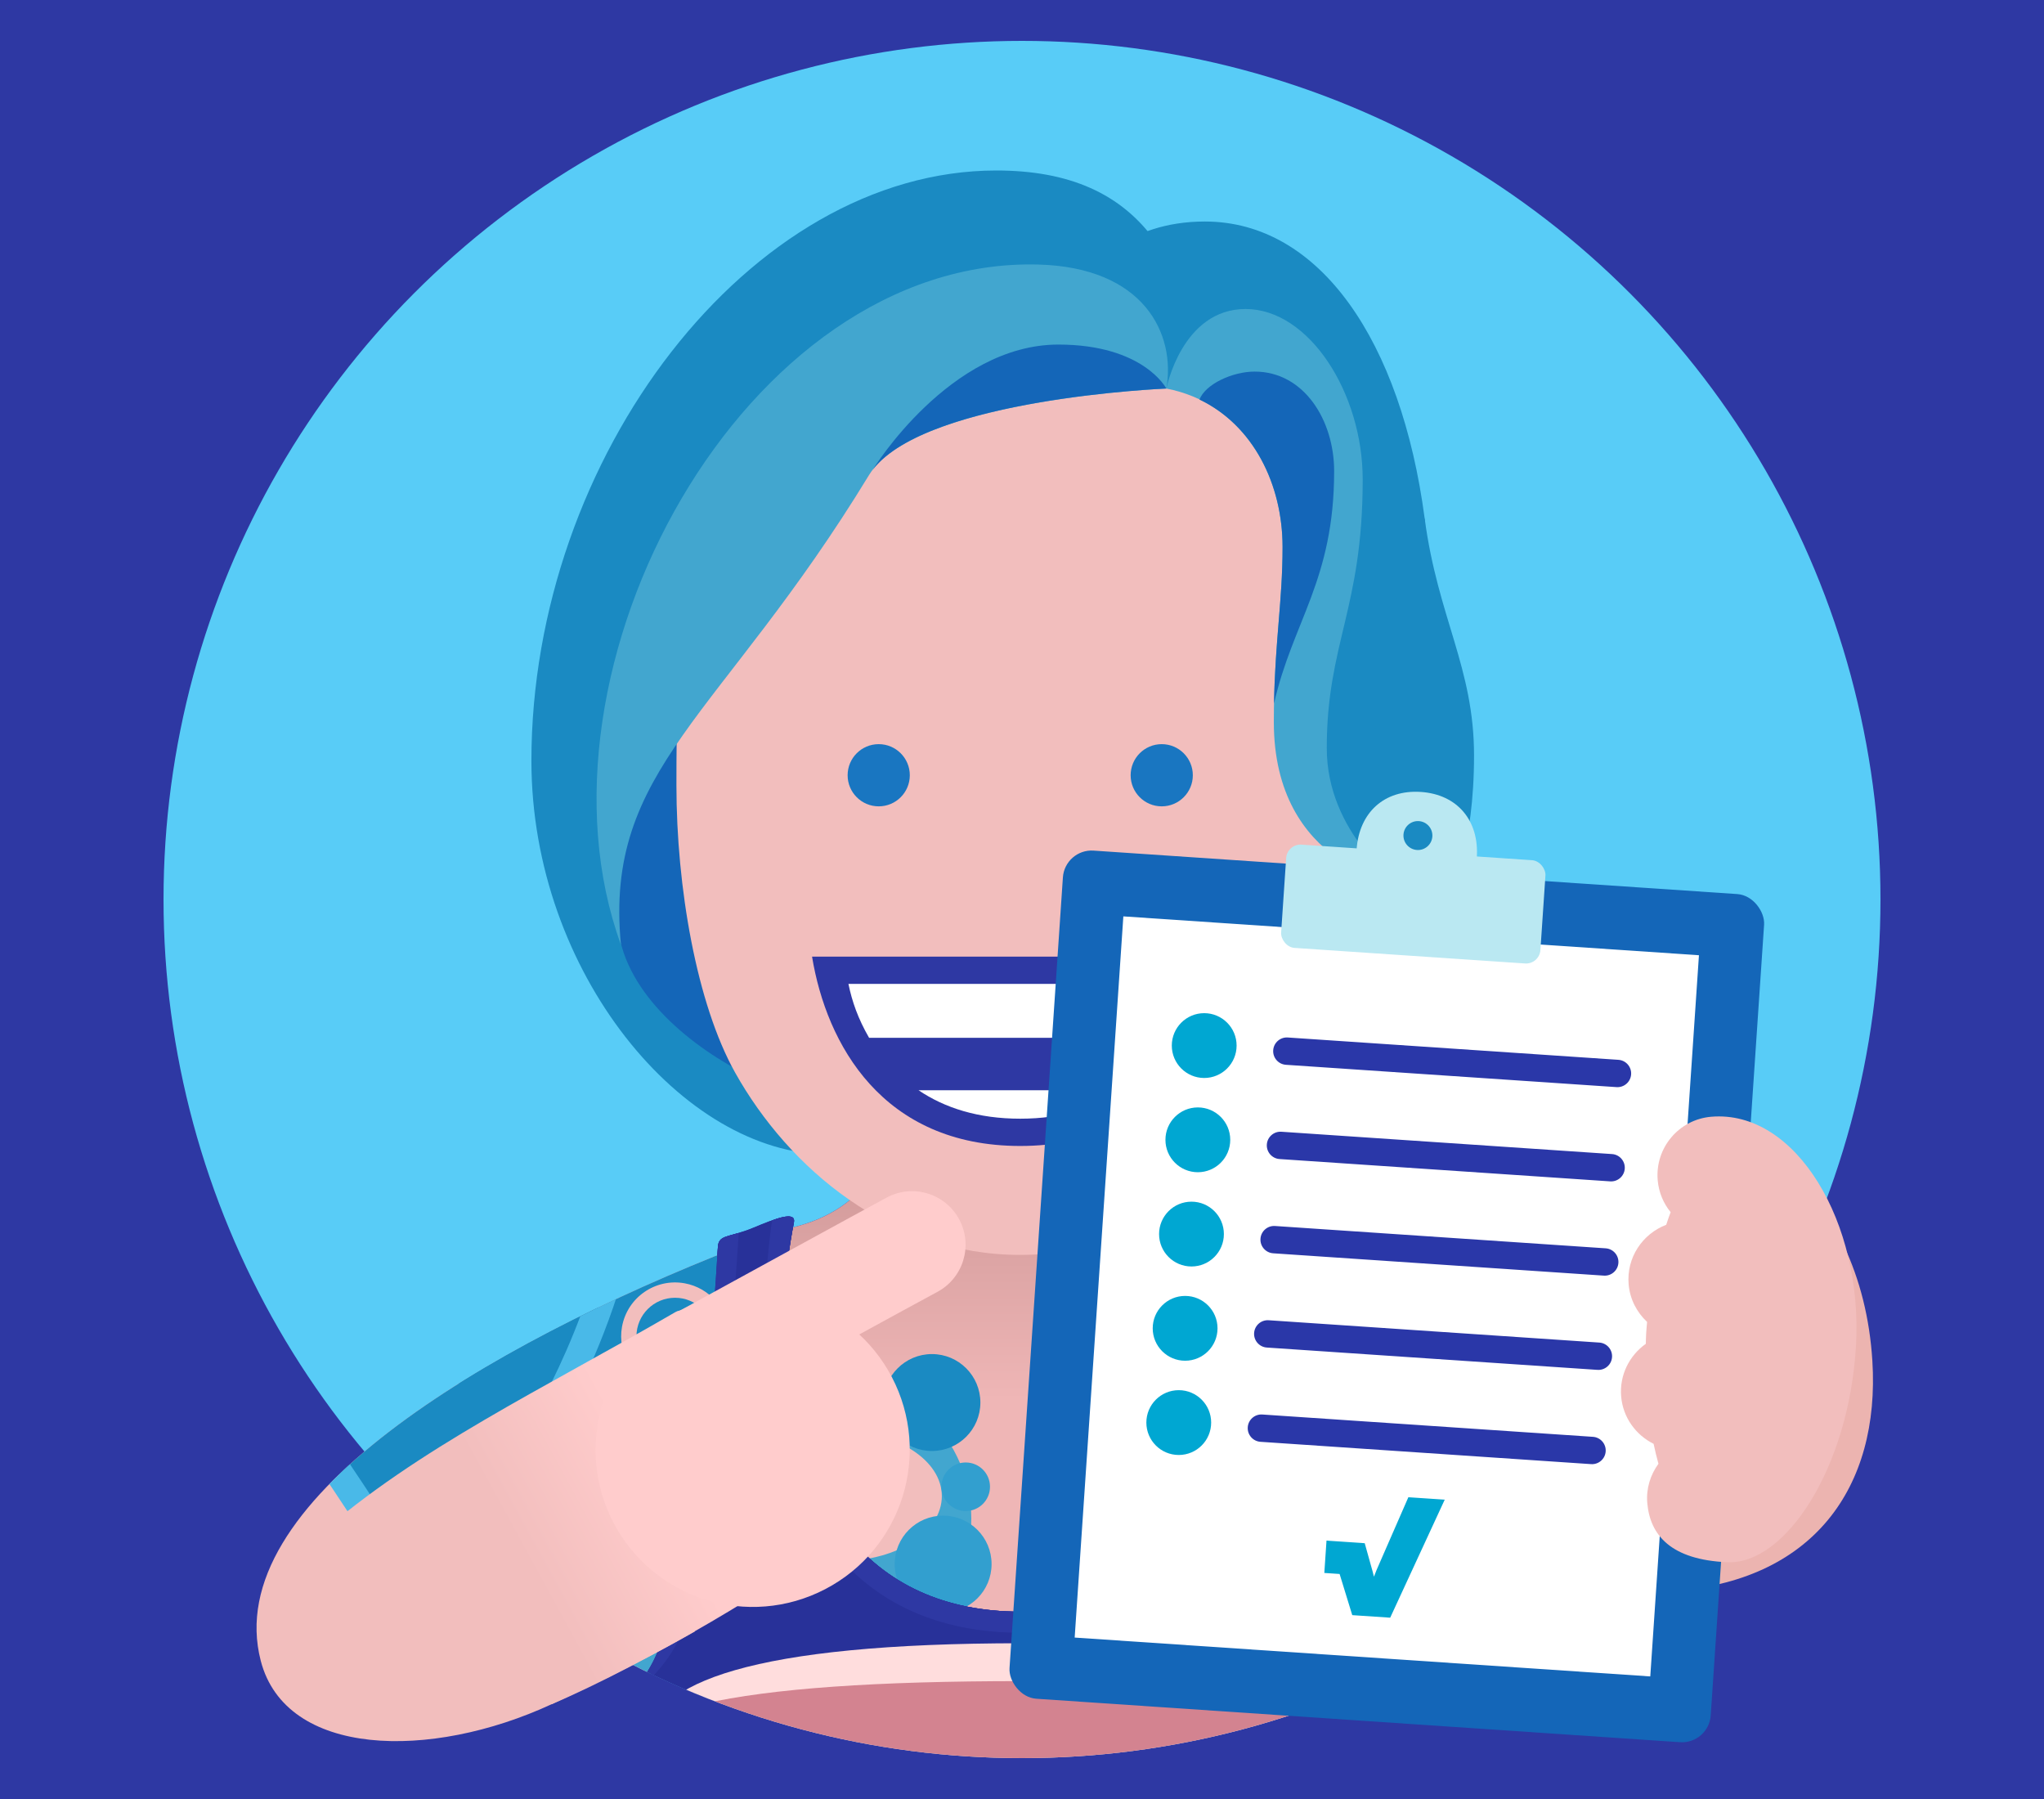 <?xml version="1.0" encoding="UTF-8"?>
<svg xmlns="http://www.w3.org/2000/svg" xmlns:xlink="http://www.w3.org/1999/xlink" viewBox="0 0 250 220">
  <defs>
    <clipPath id="clippath">
      <circle cx="125" cy="110" r="105" style="fill: #58ccf7;"/>
    </clipPath>
    <clipPath id="clippath-1">
      <path d="M111.355,123.705c0,17.905-5.892,24.311-14.397,26.399,0,0-46.034,34.507-45.957,72.195l147.999-.291c-.077-37.64-9.533-64.449-47.196-72.472-8.592-1.83-13.488-9.745-13.488-25.841l-26.961.009Z" style="fill: #2e38a3;"/>
    </clipPath>
    <linearGradient id="linear-gradient" x1="7394.292" y1="177.074" x2="7394.292" y2="131.197" gradientTransform="translate(7519.076) rotate(-180) scale(1 -1)" gradientUnits="userSpaceOnUse">
      <stop offset=".129" stop-color="#efb6b6"/>
      <stop offset=".821" stop-color="#cd9696"/>
      <stop offset=".952" stop-color="#c79090"/>
    </linearGradient>
    <clipPath id="clippath-2">
      <path d="M146.762,168.28c-4.54,0-8.663,1.748-11.768,4.589-.23,1.189-.354,2.416-.354,3.673,0,10.637,8.623,19.26,19.26,19.26,2.962,0,5.766-.67,8.273-1.865,1.304-2.445,2.048-5.234,2.048-8.198,0-9.642-7.817-17.459-17.459-17.459Z" style="fill: none;"/>
    </clipPath>
    <clipPath id="clippath-3">
      <path d="M90.276,152.491c-31.086,12.146-63.393,31.316-58.382,50.614,3.059,11.782,20.693,12.193,35.581,5.301,20.394-9.441,37.873-19.888,35.888-27.679,0,0-9.873-15.022-13.087-28.236Z" style="fill: #f2bebd;"/>
    </clipPath>
    <linearGradient id="linear-gradient-2" x1="227.895" y1="-195.481" x2="257.068" y2="-198.333" gradientTransform="translate(-75.515 463.47) rotate(-23.067)" gradientUnits="userSpaceOnUse">
      <stop offset=".259" stop-color="#f2bebd"/>
      <stop offset=".883" stop-color="#fcc"/>
    </linearGradient>
  </defs>
  <g id="Background">
    <rect width="250" height="220" style="fill: #2e38a3;"/>
  </g>
  <g id="Design">
    <g>
      <g>
        <circle cx="125" cy="110" r="105" style="fill: #58ccf7;"/>
        <g style="clip-path: url(#clippath);">
          <g>
            <g>
              <path d="M111.355,123.705c0,17.905-5.892,24.311-14.397,26.399,0,0-46.034,34.507-45.957,72.195l147.999-.291c-.077-37.64-9.533-64.449-47.196-72.472-8.592-1.83-13.488-9.745-13.488-25.841l-26.961.009Z" style="fill: #2e38a3;"/>
              <g style="clip-path: url(#clippath-1);">
                <path d="M124.783,197.458c-18.531,0-28.914-15.643-28.914-37.497,0-20.061,12.213-36.498,28.914-36.498s28.915,16.437,28.915,36.498c0,21.854-10.383,37.497-28.915,37.497Z" style="fill: url(#linear-gradient);"/>
                <g>
                  <path d="M88.214,145.998s-1.69,52.698-10.431,60.092c0,0-1.995,17.56-3.771,22.732l-32.664-1.433s4.616-71.706,46.866-81.391Z" style="fill: #f2bebd;"/>
                  <path d="M161.353,145.998s1.69,52.698,10.431,60.092c0,0,1.995,17.56,3.771,22.732l32.664-1.433s-4.616-71.706-46.866-81.391Z" style="fill: #f2bebd;"/>
                  <path d="M78.095,174.926c0-2.021,1.55-3.663,3.523-3.847.433-.809.882-1.555,1.343-2.23-1.049-1.167-1.692-2.706-1.692-4.399,0-3.641,2.952-6.593,6.593-6.593,1.545,0,2.963.536,4.087,1.426l-2.228-18.782-32.333,19.869,5.759,15.353,15.194,5.058c.22-1.161.476-2.246.758-3.27-.618-.688-1.005-1.588-1.005-2.585Z" style="fill: #1a8ac2;"/>
                  <path d="M73.601,180.639s1.352,8.579,11.952,13.951l-1.67,4.429s-16.044-6.098-18.948-11.979l8.667-6.401Z" style="fill: #1a8ac2;"/>
                  <path d="M67.065,184.618l-4.632,8.459c6.771,11.554,19.371,11.84,19.371,11.84l3.55-8.051c-12.734-2.099-18.289-12.248-18.289-12.248ZM72.52,197.674c-.803,0-1.453-.65-1.453-1.453s.651-1.453,1.453-1.453,1.453.651,1.453,1.453-.651,1.453-1.453,1.453ZM77.613,200.634c-.803,0-1.453-.65-1.453-1.453,0-.803.651-1.453,1.453-1.453s1.453.65,1.453,1.453c0,.802-.651,1.453-1.453,1.453Z" style="fill: #42a6cf;"/>
                  <g>
                    <path d="M58.96,197.307c-3.856-4.282-9.956-10.516-11.658-12.248-1.467-27.621,23.827-41.123,31.14-44.436,2.656,19.215-3.936,36.721-5.65,40.85-1.478.452-4.557,1.727-7.216,4.976-2.696,3.295-3.471,7.438-3.69,9.416l-2.925,1.441Z" style="fill: #1a8ac2;"/>
                    <path d="M77.02,143.196c1.695,16.906-3.596,32.066-5.525,36.906-1.819.68-4.718,2.167-7.249,5.26-2.593,3.169-3.572,7.005-3.94,9.367l-.945.466c-3.581-3.915-8.382-8.84-10.375-10.871-.48-12.468,4.544-23.373,14.948-32.426,4.806-4.182,9.764-7.038,13.087-8.702M79.799,138.187s-36.477,13.397-34.172,47.617c0,0,7.933,8.032,12.395,13.028.203.227.487.349.777.349.154,0,.309-.034.454-.106l3.729-1.838c.322-.159.54-.472.572-.829.135-1.5.735-5.677,3.348-8.871,2.558-3.127,5.521-4.19,6.656-4.499.308-.084.56-.298.685-.592,1.398-3.297,9.237-23.088,5.555-44.258h0Z" style="fill: #49b9e8;"/>
                  </g>
                  <circle cx="87.863" cy="164.45" r="4.72" style="fill: #1a8ac2;"/>
                  <circle cx="81.979" cy="174.926" r="2.145" style="fill: #1a8ac2;"/>
                </g>
                <circle cx="183.789" cy="169.728" r="12.459" style="fill: #42a6cf;"/>
                <circle cx="175.367" cy="161.649" r="4.397" style="fill: #f2bebd;"/>
                <g>
                  <path d="M197.989,185.012c-.46-3.689-3.004-6.927-5.439-9.631-0.0 0-1.168-1.195-1.168-1.195l-.044-.045c-1.363-1.44.747-3.513,2.162-2.113,2.413,2.734,4.643,5.788,5.87,9.261.312,1.116,1.683,4.795-.36,4.861-.613-.015-1.047-.548-1.021-1.138h0Z" style="fill: #49b9e8;"/>
                  <path d="M196.482,185.883c-.339-4.203-3.237-7.77-5.89-10.877-.552-.626-.492-1.581.135-2.133,1.993-1.502,3.197,1.856,4.25,3.067,1.905,3.074,3.835,6.511,3.579,10.269-.234,1.383-2.249,1.057-2.073-.327h0Z" style="fill: #42a6cf;"/>
                  <path d="M194.545,186.844c.36-3.7-1.412-7.417-3.195-10.59-0.0 0-.878-1.422-.878-1.422,0,0-.033-.053-.033-.053-1.014-1.704,1.499-3.263,2.573-1.587,1.754,3.197,3.261,6.665,3.697,10.322.06,1.157.591,5.048-1.417,4.664-.595-.149-.901-.764-.747-1.334h0Z" style="fill: #49b9e8;"/>
                  <path d="M192.542,187.437c.934-4.007-.285-8.297-2.027-11.938-0-0-.844-1.598-.844-1.598l-.042-.079c-.39-.738-.107-1.652.631-2.042.738-.39,1.652-.107,2.042.631.014.026.028.056.04.082l.82,1.811c1.267,3.088,2.095,6.389,2.018,9.752-.114,1.176-.087,5.374-2.011,4.753-.564-.199-.829-.824-.628-1.371h0Z" style="fill: #329fcf;"/>
                  <path d="M190.416,187.593c1.432-2.981.719-6.846.178-10.108-.232-1.224-.533-2.442-.833-3.657-.445-1.93,2.424-2.649,2.934-.725.77,4.556,2.274,12.257-.911,16.082-1.045.887-2.406-.69-1.369-1.592h0Z" style="fill: #49b9e8;"/>
                  <path d="M187.744,188.558c2.764-3.705,2.273-8.912,1.815-13.286-0-0-.316-2.046-.316-2.046l-.01-.065c-.127-.825.438-1.597,1.263-1.724.825-.127,1.597.438,1.724,1.263.004.025.008.056.01.081l.218,2.185c.264,3.718.244,7.475-.921,11.07-.549,1.574-1.186,3.029-2.502,4.187-1.126.867-2.387-.78-1.28-1.664h0Z" style="fill: #329fcf;"/>
                  <path d="M185.198,189.132c3.07-3.679,3.552-8.914,3.764-13.551-0-0.0.004-2.125.004-2.125l0-.064c.001-.834.679-1.51,1.514-1.508s1.51.679,1.508,1.514c-0.0.025-.001.055-.002.079l-.123,2.248c-.191,2.199-.49,4.578-1.059,6.711-.66,2.603-1.665,5.232-3.363,7.372-.517.657-1.539,1.815-2.406.828-.386-.459-.296-1.137.162-1.504h0Z" style="fill: #49b9e8;"/>
                  <path d="M182.432,189.487c4.238-4.346,5.768-10.748,6.168-16.657.104-2.036,3.149-1.874,3.018.171-.374,3.284-1.064,6.651-2.3,9.721-.939,2.32-2.14,4.564-3.739,6.513-.758.732-2.069,3.005-3.309,1.757-.385-.458-.297-1.137.161-1.504h0Z" style="fill: #329fcf;"/>
                  <path d="M179.604,189.973c4.968-4.485,7.672-11.195,8.667-17.729.397-1.94,3.304-1.402,2.968.559-1.056,5.356-3.137,10.559-6.516,14.884-1.138,1.443-2.316,2.758-3.861,3.966-.456.357-1.114.276-1.471-.18-.371-.471-.261-1.15.213-1.5h0Z" style="fill: #49b9e8;"/>
                  <path d="M176.3,190.575c4.984-5.067,9.123-11.169,11.687-17.813.763-1.826,3.513-.74,2.806,1.121-2.241,5.21-5.417,9.961-9.148,14.208-1.241,1.406-2.508,2.737-3.929,4.033-.428.39-1.092.36-1.482-.068-.392-.428-.356-1.092.066-1.481h0Z" style="fill: #329fcf;"/>
                  <path d="M173.688,190.322c5.66-5.114,10.514-11.322,13.856-18.194.911-1.756,3.562-.447,2.703,1.35-2.833,5.336-6.552,10.147-10.797,14.422-1.412,1.416-2.848,2.757-4.435,4.049-.449.366-1.11.298-1.476-.151-.367-.449-.295-1.111.149-1.475h0Z" style="fill: #49b9e8;"/>
                  <path d="M171.423,190.212c5.189-5.494,10.304-11.315,14.431-17.626,1.099-1.646,3.589-.053,2.538,1.638-4.563,6.41-9.903,12.008-15.493,17.48-.974.935-2.429-.522-1.476-1.492h0Z" style="fill: #329fcf;"/>
                  <path d="M200.829,178.265c.334.378-5.539-8.029-9.746-7.677-9.471.793-21.525,18.256-20.387,19.504,1.816,1.993,4.065-4.345,12.903-12.14,2.251-1.985,5.507-4.229,7.518-4.066,3.38.273,10.311,9.58,10.311,9.58l-.599-5.201Z" style="fill: #58ccf7;"/>
                </g>
                <circle cx="146.762" cy="185.739" r="17.459" style="fill: #1a8ac2;"/>
                <path d="M90.802,171.817c2.928-2.22,6.579-3.537,10.537-3.537,9.642,0,17.459,7.817,17.459,17.459s-7.817,17.459-17.459,17.459-14.743-28.193-10.537-31.381Z" style="fill: #42a6cf;"/>
                <ellipse cx="103.059" cy="182.963" rx="12.136" ry="7.903" style="fill: #f2bebd;"/>
                <path d="M146.762,168.28c-4.54,0-8.663,1.748-11.768,4.589-.23,1.189-.354,2.416-.354,3.673,0,10.637,8.623,19.26,19.26,19.26,2.962,0,5.766-.67,8.273-1.865,1.304-2.445,2.048-5.234,2.048-8.198,0-9.642-7.817-17.459-17.459-17.459Z" style="fill: #42a6cf;"/>
                <circle cx="115.353" cy="191.273" r="5.926" style="fill: #329fcf;"/>
                <circle cx="118.116" cy="181.816" r="2.97" style="fill: #329fcf;"/>
                <circle cx="104.594" cy="176.015" r="5.926" style="fill: #1a8ac2;"/>
                <circle cx="113.983" cy="171.516" r="5.926" style="fill: #1a8ac2;"/>
                <g style="clip-path: url(#clippath-2);">
                  <circle cx="137.718" cy="193.721" r="15.795" style="fill: #f2bebd;"/>
                </g>
                <circle cx="132.128" cy="181.038" r="5.926" style="fill: #329fcf;"/>
                <circle cx="136.776" cy="172.299" r="5.926" style="fill: #329fcf;"/>
              </g>
            </g>
            <path d="M174.065,222.225c-1.244-7.032-2.282-16.161-2.282-16.161-6.46-5.464-9.068-38.05-9.99-53.444-.058-1.728-1.292-1.2-4.366-2.487-2.783-1.166-5.196-2.068-4.941-.65.568,2.912,1.211,7.314,1.211,10.452,0,23.68-10.378,37.147-28.902,37.153-18.524-.007-28.902-13.473-28.902-37.153,0-3.139.642-7.54,1.211-10.452.255-1.418-2.158-.516-4.941.65-3.074,1.287-4.308.759-4.366,2.487-.922,15.394-3.53,47.98-9.99,53.444,0,0-1.037,9.129-2.282,16.161l49.27-.097,49.27.097Z" style="fill: #283199;"/>
            <path d="M171.784,206.065c-6.46-5.465-9.068-38.05-9.99-53.444-.058-1.729-1.292-1.2-4.366-2.487-1.769-.74-3.388-1.375-4.268-1.375-.505,0-.766.209-.673.726.568,2.912,1.211,7.313,1.211,10.452,0,23.68-10.378,37.147-28.902,37.153-18.524-.007-28.902-13.473-28.902-37.153,0-3.139.642-7.54,1.211-10.452.093-.517-.168-.726-.673-.726-.499,0-1.12.163-1.988.476-.293,1.457-.953,8.395-.953,10.702,0,25.241,11.301,39.721,31.306,39.728,20.003-.007,31.476-14.487,31.476-39.728,0-2.311-.316-5.203-.711-7.787.27.109.561.228.872.359,1.186.497,2.127.756,2.814.945.006.002.012.003.018.005.498,8.141,1.397,19.724,2.899,29.981,2.539,17.336,5.717,19.479,8.884,22.969.246,2.077-.825,8.186-.024,13.237l-46.234-.091-46.224.091c.801-5.051-.27-11.16-.024-13.237,3.167-3.491,6.345-5.634,8.884-22.969,1.502-10.257,2.93-32.665,2.93-32.665-1.793.535-2.514.498-2.559,1.847-.922,15.394-3.53,47.979-9.99,53.444,0,0-1.037,9.128-2.282,16.161l49.27-.097,49.27.097c-1.244-7.033-2.282-16.161-2.282-16.161Z" style="fill: #2e38a3;"/>
            <path d="M170.535,212.827c0-7.058-12.651-11.874-45.535-11.874s-45.535,4.816-45.535,11.874c0,5.247,18.491,12.554,45.535,12.554s45.535-7.308,45.535-12.554Z" style="fill: #fdd;"/>
            <path d="M176.167,217.115c0-7.974-15.422-11.531-51.166-11.531s-51.166,3.557-51.166,11.531c0,5.247,21.77,13.584,51.166,13.584s51.166-8.337,51.166-13.584Z" style="fill: #d38390;"/>
          </g>
        </g>
      </g>
      <g>
        <path d="M133.386,33.072s4.202-5.983,13.972-5.983c14.072,0,24.021,14.655,26.887,36.274,1.613,12.166-23.617,48.657-23.617,48.657l-17.242-78.948Z" style="fill: #1a8ac2;"/>
        <path d="M64.996,93.038c0-37.046,26.648-72.188,56.868-72.188,17.701,0,25.824,11.098,25.824,37.019s-28.685,83.308-46.386,83.308-36.306-22.217-36.306-48.139Z" style="fill: #1a8ac2;"/>
        <path d="M83.676,82.427c-7.873,5.333-8.171,20.916-8.171,29.524,0,8.369,7.807,15.172,14.839,18.953l-5.017-22.913-1.652-25.565Z" style="fill: #1466b8;"/>
        <path d="M174.245,63.363c1.613,12.166,6.044,18.27,6.044,29.029,0,11.097-2.747,16.519-2.747,16.519,0,0,4.348,8.563,4.348,18.155,0,4.594-1.095,8.769-2.77,12.012l-9.269,3.079s4.612,4.696,4.612,18.298c0,32.139-21.113,37.139-21.113,46.829,0,.436.043.881.132,1.339-6.637-2.121-8.41-8.452-8.41-14.752,0-7.362,4.375-12.022,4.375-19.114,0-6.075-8.289-9.523-8.289-20.751,0-13.48,10.743-26.046,10.743-26.046h0l22.344-64.596Z" style="fill: #1a8ac2;"/>
        <path d="M83.399,82.009c0-23.054,20.314-41.583,41.385-41.583,21.072,0,41.384,18.529,41.384,41.583,0,1.523.666-7.308.666,14.021,0,12.595-2.531,26.959-7.334,35.414-6.561,11.547-18.963,22.019-34.716,22.019-15.861,0-28.31-10.576-34.871-22.293-4.711-8.413-7.18-22.681-7.18-35.141,0-16.821.667-11.149.667-14.021Z" style="fill: #f2bebd;"/>
        <g>
          <path d="M103.672,94.805c0,2.098,1.704,3.803,3.803,3.803,2.101,0,3.803-1.704,3.803-3.803,0-2.098-1.702-3.803-3.803-3.803-2.099,0-3.803,1.704-3.803,3.803" style="fill: #1976c1;"/>
          <path d="M138.288,94.805c0,2.098,1.702,3.803,3.802,3.803,2.1,0,3.804-1.704,3.804-3.803,0-2.098-1.704-3.803-3.804-3.803-2.1,0-3.802,1.704-3.802,3.803" style="fill: #1976c1;"/>
        </g>
        <path d="M165.701,59.836s-6.206,23.037-6.206,31.663,6.332,13.055,10.309,15.544l-4.103-47.207Z" style="fill: #1a8ac2;"/>
        <polygon points="148.879 45.493 135.541 42.303 142.656 47.516 148.879 45.493" style="fill: #1a8ac2;"/>
        <path d="M142.656,47.515s-30.689,1.259-36.376,10.595c-18.085,29.688-32.426,35.828-30.333,57.425-12.288-33.732,15.072-84.08,50.993-83.186,12.991.323,16.892,8.495,15.716,15.166Z" style="fill: #42a6cf;"/>
        <path d="M142.656,47.516s-2.773-5.378-13.209-5.378c-13.297,0-22.674,15.261-22.674,15.261l.008.002c6.737-8.709,35.876-9.885,35.876-9.885Z" style="fill: #1466b8;"/>
        <path d="M171.086,108.088s-15.285-2.003-15.285-19.806c0-9.311,1.07-14.321,1.07-21.384,0-9.106-5.033-17.617-14.215-19.383,0,0,1.918-9.727,9.687-9.727,7.77,0,14.328,10.271,14.328,20.852,0,15.776-4.395,20.059-4.395,32.851,0,10.411,8.81,16.598,8.81,16.598Z" style="fill: #42a6cf;"/>
        <path d="M163.179,57.624c0-6.241-3.688-12.182-9.725-12.182-2.66,0-6.004,1.497-6.748,3.421,6.593,3.158,10.164,10.378,10.164,18.036,0,6.473-.896,11.231-1.046,19.146,2.258-10.013,7.354-15.102,7.354-28.421Z" style="fill: #1466b8;"/>
        <path d="M166.125,147.796c-4.851,3.204-8.028,8.498-6.118,15.308,1.71,6.098,2.454,11.132-4.597,15.481,1.36-8.21-4.26-11.175-4.691-16.545-.272-3.386,1.068-5.542,3.785-7.684,2.287-1.803,11.621-6.56,11.621-6.56Z" style="fill: #1976c1;"/>
        <path d="M154.504,154.356s11.424.164,20.084-8.448c2.083-2.072,5.443-6.806,5.443-10.981,0-6.1-6.273-13.544-7.393-20.212-7.621,10.133-1.145,27.504-18.135,39.641Z" style="fill: #329fcf;"/>
        <g>
          <path d="M150.245,116.988c-1.657,10.685-8.589,23.153-25.462,23.153-16.872,0-23.7-12.467-25.461-23.153l50.923 0Z" style="fill: #2e38a3;"/>
          <g>
            <path d="M145.795,120.323l-42.024-0c.449,2.169,1.172,4.242,2.527,6.591l37.03 0c1.19-2.101,2.118-4.583,2.468-6.591Z" style="fill: #fff;"/>
            <path d="M112.346,133.327c3.203,2.161,7.291,3.478,12.436,3.478,5.146,0,9.235-1.317,12.438-3.478h-24.874Z" style="fill: #fff;"/>
          </g>
        </g>
      </g>
      <g>
        <path d="M90.276,152.491c-31.086,12.146-63.393,31.316-58.382,50.614,3.059,11.782,20.693,12.193,35.581,5.301,20.394-9.441,37.873-19.888,35.888-27.679,0,0-9.873-15.022-13.087-28.236Z" style="fill: #f2bebd;"/>
        <g style="clip-path: url(#clippath-3);">
          <g>
            <path d="M71.083,171.986c.361-1.989,2.179-3.327,4.154-3.156.57-.718,1.145-1.372,1.72-1.954-.823-1.336-1.182-2.965-.879-4.631.65-3.583,4.082-5.96,7.665-5.31,1.52.276,2.82,1.056,3.767,2.133l1.162-18.878-35.362,13.775,2.924,16.135,14.047,7.69c.424-1.103.87-2.124,1.33-3.082-.485-.787-.705-1.742-.527-2.723Z" style="fill: #1a8ac2;"/>
            <path d="M65.64,176.805s-.202,8.682,9.268,15.862l-2.434,4.059s-14.697-8.866-16.504-15.171l9.671-4.75Z" style="fill: #1a8ac2;"/>
            <path d="M58.498,179.553l-6.068,7.496c4.598,12.577,16.944,15.11,16.944,15.11l4.931-7.288c-12.154-4.339-15.807-15.318-15.807-15.318ZM61.534,193.373c-.79-.143-1.314-.899-1.17-1.689s.9-1.314,1.689-1.17,1.313.9,1.17,1.689-.9,1.313-1.689,1.17ZM66.017,197.195c-.79-.143-1.314-.899-1.17-1.689.143-.79.9-1.314,1.689-1.17s1.314.899,1.17,1.689c-.143.79-.9,1.313-1.689,1.17Z" style="fill: #42a6cf;"/>
            <g>
              <path d="M48.256,190.59c-3.028-4.902-7.917-12.125-9.282-14.133,3.489-27.439,30.788-36.206,38.575-38.16-.818,19.379-10.431,35.428-12.856,39.184-1.537.182-4.794.887-7.988,3.608-3.244,2.763-4.743,6.698-5.312,8.605l-3.136.896Z" style="fill: #1a8ac2;"/>
              <path d="M75.692,140.575c-1.352,16.938-9.266,30.909-12.028,35.326-1.911.344-5.029,1.289-8.072,3.881-3.117,2.655-4.765,6.254-5.55,8.512l-1.013.289c-2.824-4.492-6.668-10.195-8.266-12.55,1.754-12.354,8.646-22.185,20.499-29.234,5.475-3.256,10.864-5.181,14.43-6.225M79.32,136.143s-38.283,6.667-42.127,40.748c0,0,6.371,9.319,9.869,15.032.192.314.531.498.886.498.094,0,.189-.013.282-.04l3.998-1.142c.345-.099.616-.368.711-.714.4-1.451,1.737-5.455,4.879-8.131,3.076-2.62,6.18-3.137,7.353-3.238.318-.028.604-.193.78-.46,1.965-2.995,13.212-21.067,13.37-42.555h0Z" style="fill: #49b9e8;"/>
            </g>
            <circle cx="82.564" cy="163.423" r="4.72" style="fill: #1a8ac2;"/>
            <circle cx="74.903" cy="172.68" r="2.145" style="fill: #1a8ac2;"/>
          </g>
        </g>
      </g>
      <path d="M168.875,201.305c-4.371-11.048-6.313-35.845-7.082-48.684-.058-1.728-1.292-1.2-4.366-2.487-2.783-1.166-5.196-2.068-4.941-.65.568,2.912,1.211,7.314,1.211,10.452,0,23.68-10.378,37.147-28.902,37.153-18.524-.007-28.902-13.473-28.902-37.153,0-3.139.642-7.54,1.211-10.452.255-1.418-2.158-.516-4.941.65-3.074,1.287-4.308.759-4.366,2.487-.633,10.568-2.06,29.238-4.983,41.674-.751,3.195,2.831,8.358,11.708,7.573,8.237-.728,19.142-1.607,30.262-1.607,23.105,0,44.962,3.243,44.092,1.045Z" style="fill: #283199;"/>
      <g>
        <path d="M124.796,199.664c20.003-.007,31.476-14.487,31.476-39.728,0-2.311-.316-5.203-.711-7.787.27.109.561.229.872.359,1.186.497,2.127.756,2.814.946.006.001.012.003.018.005.498,8.141,1.397,19.724,2.899,29.981,2.067,14.114,4.558,18.157,7.121,21.056h1.184c-5.505-8.443-7.819-37.572-8.676-51.875-.058-1.729-1.292-1.2-4.366-2.488-1.769-.74-3.388-1.375-4.268-1.375-.505,0-.766.208-.673.726.568,2.912,1.211,7.313,1.211,10.452,0,23.68-10.378,37.147-28.902,37.153-18.524-.007-28.902-13.473-28.902-37.153,0-3.139.643-7.54,1.211-10.452.093-.517-.168-.726-.673-.726-.499,0-1.12.163-1.988.476-.293,1.458-.953,8.395-.953,10.702,0,25.241,11.301,39.721,31.306,39.728Z" style="fill: #2e38a3;"/>
        <path d="M87.426,183.439c1.502-10.257,2.93-32.666,2.93-32.666-1.793.535-2.514.498-2.56,1.847-.624,10.43-2.024,28.745-4.871,41.172-1.057,4.614,2.434,3.76,4.501-10.354Z" style="fill: #2e38a3;"/>
      </g>
    </g>
  </g>
  <g id="Design_top" data-name="Design top">
    <path d="M229.008,166.423c.963,15.461-7.239,27.071-24.761,28.162-32.592,2.03-44.058-9.01-45.151-26.544-1.092-17.534,13.905-32.738,33.497-33.958,19.592-1.22,35.108,11.352,36.415,32.34Z" style="fill: #ecb4b0;"/>
    <g>
      <rect x="126.642" y="106.56" width="85.957" height="103.954" rx="3.522" ry="3.522" transform="translate(11.062 -11.064) rotate(3.862)" style="fill: #1466b8;"/>
      <path d="M207.797,116.816l-5.953,88.194-70.401-4.752,5.953-88.194,70.401,4.752" style="fill: #fff;"/>
      <g>
        <path d="M197.719,132.944l-40.438-2.73c-.922-.062-1.619-.86-1.557-1.782s.86-1.619,1.782-1.557l40.438,2.73c.922.062,1.619.86,1.557,1.782s-.86,1.619-1.782,1.557Z" style="fill: #2a37a8;"/>
        <circle cx="147.285" cy="127.863" r="3.963" style="fill: #00a7d2;"/>
      </g>
      <g>
        <path d="M196.941,144.47l-40.438-2.73c-.922-.062-1.619-.86-1.557-1.782s.86-1.619,1.782-1.557l40.438,2.73c.922.062,1.619.86,1.557,1.782s-.86,1.619-1.782,1.557Z" style="fill: #2a37a8;"/>
        <circle cx="146.507" cy="139.389" r="3.963" style="fill: #00a7d2;"/>
      </g>
      <g>
        <path d="M196.163,155.996l-40.438-2.73c-.922-.062-1.619-.86-1.557-1.782s.86-1.619,1.782-1.557l40.438,2.73c.922.062,1.619.86,1.557,1.782s-.86,1.619-1.782,1.557Z" style="fill: #2a37a8;"/>
        <circle cx="145.729" cy="150.915" r="3.963" style="fill: #00a7d2;"/>
      </g>
      <g>
        <path d="M195.385,167.522l-40.438-2.73c-.922-.062-1.619-.86-1.557-1.782s.86-1.619,1.782-1.557l40.438,2.73c.922.062,1.619.86,1.557,1.782s-.86,1.619-1.782,1.557Z" style="fill: #2a37a8;"/>
        <circle cx="144.951" cy="162.441" r="3.963" style="fill: #00a7d2;"/>
      </g>
      <g>
        <path d="M194.607,179.049l-40.438-2.73c-.922-.062-1.619-.86-1.557-1.782s.86-1.619,1.782-1.557l40.438,2.73c.922.062,1.619.86,1.557,1.782s-.86,1.619-1.782,1.557Z" style="fill: #2a37a8;"/>
        <circle cx="144.173" cy="173.967" r="3.963" style="fill: #00a7d2;"/>
      </g>
      <path d="M170.035,197.829l-4.641-.313-1.548-5.034-1.869-.126.267-3.953,4.674.316.963,3.444.164.653.336-.851,3.874-8.867,4.447.3-6.669,14.432Z" style="fill: #00a7d2;"/>
      <g>
        <rect x="156.967" y="104.227" width="31.784" height="12.658" rx="1.761" ry="1.761" transform="translate(7.838 -11.391) rotate(3.862)" style="fill: #bae8f2;"/>
        <path d="M173.785,96.846c-4.486-.303-7.555,2.539-7.858,7.025l-.212,3.146,14.7.992.212-3.146c.303-4.486-2.356-7.715-6.842-8.018ZM173.305,103.945c-.975-.066-1.712-.91-1.647-1.885.066-.975.91-1.712,1.885-1.646s1.712.91,1.647,1.885c-.066.975-.91,1.712-1.885,1.647Z" style="fill: #bae8f2;"/>
      </g>
    </g>
    <path d="M201.339,163.083c-.025.422-.028.835-.042,1.254-2.002,1.423-3.238,3.813-3.015,6.438.222,2.587,1.804,4.714,3.969,5.793.176.841.375,1.649.592,2.436-.976,1.345-1.518,3.013-1.366,4.801.335,3.93,2.903,6.949,9.796,7.241,7.092.301,14.871-11.515,15.732-26.49.858-14.974-7.299-28.877-17.717-27.988-3.946.336-6.873,3.807-6.537,7.755.127,1.491.703,2.834,1.583,3.914-.19.5-.369,1.018-.541,1.543-2.91,1.114-4.874,4.018-4.596,7.281.157,1.835,1.013,3.431,2.258,4.598-.04.475-.089.941-.115,1.425Z" style="fill: #f2bebd;"/>
    <path d="M38.811,187.871c12.325-10.82,27.588-17.996,43.822-27.429,4.841-2.813,19.586,26.569,16.94,29.461-2.646,2.892-20.436,13.536-32.098,18.503l-28.664-20.535Z" style="fill: url(#linear-gradient-2);"/>
    <path d="M75.031,186.196c4.914,9.403,16.519,13.043,25.922,8.131,9.403-4.914,13.044-16.521,8.13-25.924-4.913-9.402-16.52-13.042-25.923-8.128-9.402,4.913-13.041,16.518-8.129,25.921" style="fill: #fcc;"/>
    <path d="M83.16,160.275s23.926-13.111,25.358-13.86c3.206-1.675,7.161-.435,8.835,2.77,1.676,3.204.435,7.16-2.77,8.835-1.434.748-25.36,13.859-25.36,13.859l-6.063-11.604Z" style="fill: #fcc;"/>
  </g>
</svg>